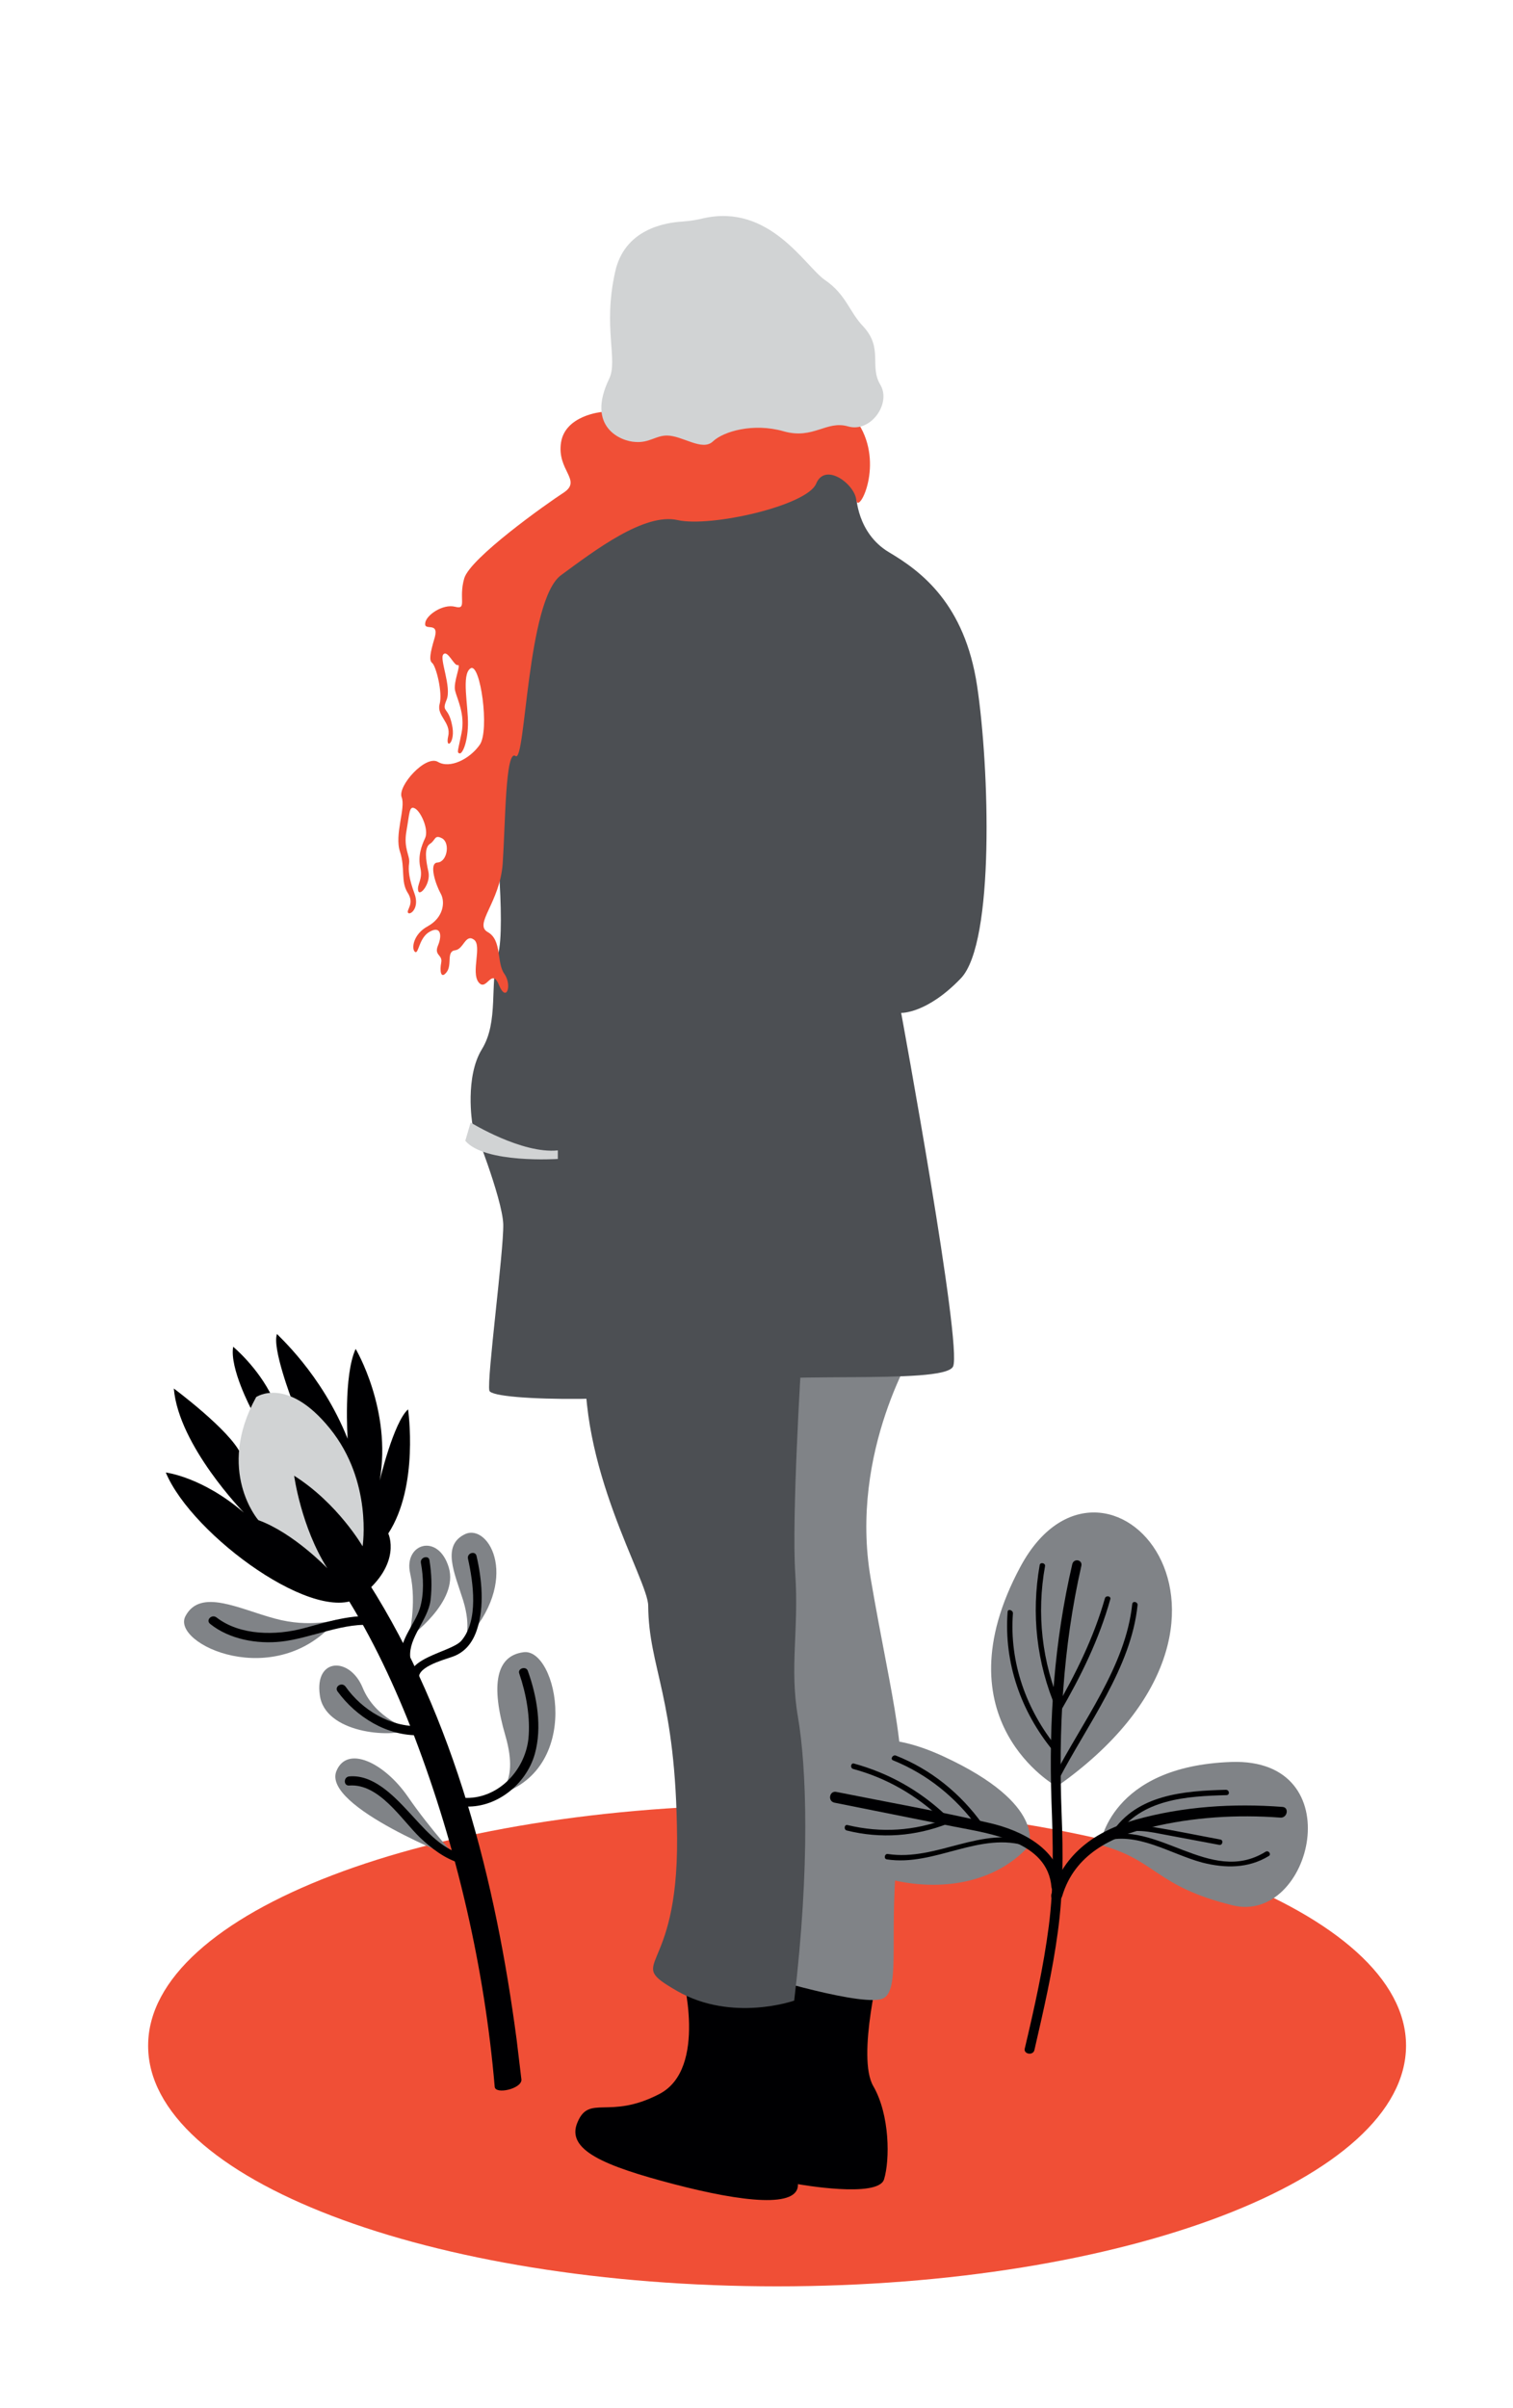 <?xml version="1.0" encoding="utf-8"?>
<!-- Generator: Adobe Illustrator 23.0.2, SVG Export Plug-In . SVG Version: 6.00 Build 0)  -->
<svg version="1.1" id="Ebene_1" xmlns="http://www.w3.org/2000/svg" xmlns:xlink="http://www.w3.org/1999/xlink" x="0px" y="0px"
	 viewBox="0 0 282.9 450" style="enable-background:new 0 0 282.9 450;" xml:space="preserve">
<style type="text/css">
	.st0{fill:#F04F36;}
	.st1{fill:#808387;}
	.st2{fill:#000002;}
	.st3{fill:#D1D3D4;}
	.st4{fill:#4C4F53;}
</style>
<g id="XMLID_164_">
	<path id="XMLID_166_" class="st0" d="M145.3,427.3c65,0,117.6-20.1,117.6-45c0-24.8-52.7-45-117.6-45s-117.6,20.1-117.6,45
		C27.6,407.2,80.3,427.3,145.3,427.3"/>
</g>
<g id="XMLID_147_">
	<path id="XMLID_163_" class="st1" d="M76.4,306.1c0,0,1.6-6.3,0.3-12c-1.3-5.6,5.2-7.7,7.2-1.2C85.9,299.4,76.4,306.1,76.4,306.1"
		/>
	<path id="XMLID_162_" class="st1" d="M86.9,306.7c0,0,1.3-2.4-0.3-7.6c-1.6-5.1-4.1-10.3,0.4-12.4
		C91.5,284.7,97.5,295.4,86.9,306.7"/>
	<path id="XMLID_161_" class="st1" d="M92.5,335.6c0,0,4.8-1.6,2-11.2c-2.8-9.6-1.7-14.9,3.3-15.6
		C104.2,307.7,109.3,331.3,92.5,335.6"/>
	<path id="XMLID_160_" class="st1" d="M63,302.7c0,0-5,1.6-11.6-0.2c-6.7-1.8-13.9-5.7-16.7-0.5C31.8,307.2,51.6,316.4,63,302.7"/>
	<path id="XMLID_159_" class="st1" d="M76.6,323.2c0,0-6.4-1.9-8.8-7.8c-2.4-5.8-9-5.6-8,1.4C60.7,323.9,73.1,324.9,76.6,323.2"/>
	<path id="XMLID_158_" class="st1" d="M85.7,347.5c0,0-5.1-5.4-9.5-11.8c-4.4-6.3-11.3-9.6-13.3-4.7
		C60.2,337.7,85.7,347.5,85.7,347.5"/>
	<path id="XMLID_157_" class="st2" d="M92.5,390c-1.9-22.2-7.1-44.7-15-65.4c-3.6-9.3-7.8-18.4-13.2-26.9c-1-1.6,3.8-3.2,4.6-1.9
		c16.1,25.3,23.8,55.9,27.7,85.4c0.3,2.5,0.6,5,0.9,7.5C97.5,390.4,92.6,391.5,92.5,390"/>
	<path id="XMLID_156_" class="st2" d="M70,303.8c-5.3-0.8-11.9,2.4-17.4,3c-4.5,0.5-9.7-0.4-13.3-3.3c-0.9-0.7,0.3-1.9,1.2-1.2
		c4.4,3.4,11.1,3.4,16.3,2c4.2-1.1,9.3-2.8,13.7-2.1C71.5,302.3,71.1,303.9,70,303.8"/>
	<path id="XMLID_155_" class="st2" d="M77,315.1c-2.6-5.2,7.4-6.2,9.3-8.5c3.2-3.8,2.2-10.8,1.2-15.3c-0.2-1.1,1.4-1.5,1.6-0.5
		c1,4.3,1.5,9.5,0.1,13.7c-0.8,2.5-2.3,4.4-4.8,5.2c-1.4,0.5-7.1,2-5.9,4.4C79,315.2,77.5,316,77,315.1"/>
	<path id="XMLID_154_" class="st2" d="M86.6,336c6.3,0.4,11.5-4.9,12.2-11c0.4-4-0.4-8.4-1.7-12.2c-0.4-1,1.3-1.5,1.6-0.5
		c1.7,4.7,2.7,10.5,1.3,15.5c-1.6,5.7-7.3,10.3-13.4,9.8C85.5,337.6,85.5,335.9,86.6,336"/>
	<path id="XMLID_153_" class="st2" d="M86,348.2c-2.8-0.8-5.4-2.8-7.5-4.8c-3.5-3.4-7.6-10.1-13.2-9.7c-1.1,0.1-1.1-1.6,0-1.7
		c4.4-0.4,8.2,3.5,11,6.5c2.9,3.1,5.9,6.9,10.2,8.1C87.5,346.9,87.1,348.5,86,348.2"/>
	<path id="XMLID_152_" class="st2" d="M75,309.8c-0.3-3.4,2.5-6.1,3.5-9.2c0.8-2.6,0.7-5.8,0.2-8.5c-0.2-1.1,1.5-1.5,1.6-0.5
		c0.4,2.5,0.5,5,0.2,7.5c-0.5,3.7-4.1,6.9-3.8,10.6C76.8,310.9,75.1,310.9,75,309.8"/>
	<path id="XMLID_151_" class="st2" d="M78.5,324.3c-6.1,0.2-11.9-3.4-15.4-8.2c-0.6-0.9,0.8-1.8,1.5-0.9c3.1,4.4,8.4,7.6,13.9,7.4
		C79.6,322.6,79.6,324.3,78.5,324.3"/>
	<path id="XMLID_150_" class="st2" d="M65,268.9c0,0-0.8-11.8,1.5-16.8c0,0,6.8,11.4,4.5,24.6c0,0,2.6-10.9,5.3-13.3
		c0,0,2.1,14.3-3.7,23.2c0,0,2.7,5.6-5.1,11.7c-7.8,6-31.6-11.3-36.5-23.1c0,0,6.8,0.8,14.6,7.5c0,0-12.2-12.5-13.1-23.2
		c0,0,10.5,7.8,12.5,12.2l2-8.3c0,0-4.1-7.7-3.4-11.7c0,0,4.6,3.8,7.3,9.4l3.7,0.6c0,0-3.8-9.9-2.8-12.4
		C51.7,249.4,60.1,256.6,65,268.9"/>
	<path id="XMLID_149_" class="st3" d="M61.2,293.1c0,0-6.3-6.6-12.9-9c0,0-8-9.2-0.4-23c0,0,5.8-4,13.8,5.9c8,9.9,6.1,22,6.1,22
		S63.2,281,55,275.8C55,275.8,56.3,285.4,61.2,293.1"/>
</g>
<g id="XMLID_138_">
	<path id="XMLID_146_" class="st2" d="M127.5,368.7c0,0,5,18-4.3,22.7c-9.3,4.8-13,0-15.2,5.2c-2.3,5.2,5,8.2,18,11.6
		c13,3.4,23.4,4.5,23.2,0c0,0,15,2.7,16.1-0.9c1.1-3.6,1.1-12-2-17.4c-3.2-5.4,1.4-23.3,1.4-23.3L127.5,368.7z"/>
	<path id="XMLID_145_" class="st1" d="M171.4,251.4c0,0-12.7,19.8-8.6,43.6c4.1,23.9,7.3,32.5,5.2,49.1c-2,16.6,0.5,27.3-2.7,29.3
		c-3.2,2-23.6-4.3-23.6-4.3l1.8-101.8l2.3-22.1L171.4,251.4z"/>
	<path id="XMLID_144_" class="st4" d="M149.8,254.8c0,0-1.8,28.9-1.1,39.3c0.7,10.5-1.1,17.5,0.5,26.8c1.6,9.3,2.3,27.7-0.7,53
		c0,0-11.6,4.1-21.9-1.8c-10.2-5.9,0.2-2.3,0-28.6c-0.2-26.4-5.3-31.6-5.4-43.4c0-4.8-13.4-26.1-11.6-47.5
		C111.4,231.2,149.8,254.8,149.8,254.8"/>
	<path id="XMLID_143_" class="st4" d="M160.1,92.7c0,0,0.1,6.9,6.1,10.5c6.1,3.6,14.2,9.7,16.5,25c2.3,15.3,3.3,47.9-3,54.6
		c-6.4,6.7-11.2,6.5-11.2,6.5s11.5,62.4,9.7,66.1c-1.8,3.6-35.2,0.5-45.3,3.6c-10.2,3.2-40.9,3-41.4,0.9c-0.5-2.1,2.7-26.1,2.6-31.1
		c-0.2-5-5.8-18.9-5.8-18.9s-1.4-8.6,1.8-13.8c3.2-5.2,1.4-12.2,3-17.6c1.6-5.4-0.8-27.5-0.8-27.5l2.4-18l6.2-32.7l15.5-7.5
		c0,0,24.7-5.7,25.5-5.7c0.8,0,15.5-2.7,15.5-2.7L160.1,92.7z"/>
	<path id="XMLID_142_" class="st0" d="M114.6,80.8l-2.1-3.8c0,0-6.8,0.6-7.6,5.7c-0.8,5.2,3.9,7,0.6,9.3
		c-3.4,2.2-17.6,12.3-18.7,16.1c-1.1,3.8,0.6,5.9-1.7,5.3s-5.5,1.6-5.6,3.1c-0.2,1.5,2.6-0.4,1.8,2.6c-0.9,3-1.1,4.3-0.5,4.8
		c0.7,0.5,2,5.5,1.4,7.7c-0.6,2.2,2.2,3.4,1.6,6c-0.6,2.7,1.5,1.2,0.7-2.2c-0.7-3.4-2-2.2-1-4.6c1-2.4-1.4-7.7-0.6-8.5
		c0.8-0.9,2,2.2,2.7,2c0.7-0.2-0.9,3.2-0.5,4.8c0.4,1.6,1.9,4.4,1.2,7.9c-0.7,3.5-0.9,3.6-0.4,3.8c0.5,0.2,1.5-1.8,1.6-5.3
		c0.1-3.5-1.3-9.5,0.5-10.6c1.8-1.1,3.6,11.6,1.7,14.3c-1.9,2.7-5.6,4.5-7.8,3.2c-2.3-1.4-7.6,4.5-6.8,6.6c0.8,2-1.4,7-0.3,10.2
		c1,3.1,0.1,5.5,1.4,7.6c1.4,2.1-0.3,3.3,0.1,3.8c0.4,0.5,2.2-0.9,1.2-3.6c-1-2.7-1.2-4.3-1-5.7c0.2-1.4-1.1-2.7-0.5-6
		c0.6-3.4,0.5-4.8,1.6-4.2c1.1,0.6,2.6,3.9,1.9,5.5c-0.7,1.5-1.4,3.4-0.9,5.6c0.5,2.2-0.7,3.1-0.4,4.3c0.3,1.1,2.4-1.4,1.9-3.6
		c-0.5-2.2-0.8-4.5,0.3-5.2c1.1-0.7,0.8-1.8,2.3-1c1.5,0.9,0.9,4.4-0.9,4.5c-1.7,0.1-0.3,4.2,0.6,5.8c0.9,1.6,0.5,4.5-2.4,6.1
		c-2.8,1.5-3.1,4.3-2.4,4.8c0.7,0.5,0.7-2.7,2.8-3.8c2-1.1,2.3,0.7,1.5,2.6c-0.8,1.9,0.9,1.7,0.6,3.2c-0.3,1.5-0.1,3.2,1,1.8
		c1.1-1.4-0.1-3.9,1.6-4.1c1.6-0.2,1.9-3.1,3.5-2c1.6,1.1-0.6,6.1,0.9,8c1.5,1.8,2.4-2.9,3.8,0.5c1.4,3.4,2.5,0,1-2.1
		c-1.5-2.1-0.4-6.3-3.1-7.8c-2.7-1.5,2.3-5.5,2.8-12.9c0.5-7.4,0.5-21.4,2.4-20c1.9,1.4,2.1-29.1,8.5-33.8
		c6.4-4.7,15.6-11.7,21.8-10.3c6.2,1.4,24.2-2.7,25.9-6.8c1.7-4.1,7.2,0.1,7.5,3c0.3,2.9,5-5.9,0.9-13.4
		C156.9,72.2,114.6,80.8,114.6,80.8"/>
	<path id="XMLID_141_" class="st3" d="M131.5,40.8c-1.2,0.3-2.5,0.5-3.8,0.6c-3.5,0.2-11,1.5-12.7,9.5c-2.3,10.4,0.6,16.4-1.1,19.9
		c-4.4,9.1,2.3,11.7,4.9,11.8c2.6,0.2,3.8-1.2,5.9-1.2c2.9,0,6.6,3,8.6,1.1c2-1.9,7.6-3.5,13.2-1.9c5.6,1.6,8-2.1,12.1-0.9
		c4.2,1.2,8.1-4.3,6-7.8c-2.1-3.5,0.6-6.8-3.2-10.9c-2.6-2.7-3.2-6-7.2-8.7C150.5,49.7,143.9,38,131.5,40.8"/>
	<path id="XMLID_140_" class="st3" d="M88,209.8c0,0,9.6,5.9,16.3,5.2v1.6c0,0-13.7,0.9-17.3-3.4L88,209.8z"/>
</g>
<g id="XMLID_55_">
	<path id="XMLID_137_" class="st1" d="M197.6,333.9c0,0-22.3-12.3-6.8-41.1C206.3,264,242.1,302.6,197.6,333.9"/>
	<path id="XMLID_136_" class="st1" d="M205.7,344.8c0,0,1.8-14.7,24.5-15.5c22.7-0.8,15.1,30.4,0.3,26.8
		C215.9,352.5,216.4,347.7,205.7,344.8"/>
	<path id="XMLID_135_" class="st1" d="M192.3,345.1c0,0,3.6-7.8-15.8-16.8c-19.4-9-25.2,3.1-23.8,12.6
		C154.1,350.4,179.8,358.7,192.3,345.1"/>
	<path id="XMLID_134_" class="st2" d="M193.4,383.2c1.7-7.4,3.4-14.7,4.4-22.2c1-7.3,1-14.6,0.7-22c-0.6-15.7,0.2-31,3.7-46.4
		c0.2-1.1-1.4-1.4-1.7-0.3c-3.4,14.6-4.4,29.3-3.9,44.3c0.3,7.8,0.5,15.6-0.5,23.4c-1,7.7-2.7,15.3-4.5,22.9
		C191.4,383.9,193.1,384.2,193.4,383.2"/>
	<path id="XMLID_133_" class="st2" d="M198.2,320c3.9-6.7,7.3-13.6,9.4-21.1c0.2-0.6-0.8-0.8-1-0.2c-2.1,7.4-5.5,14.2-9.3,20.8
		C197,320.2,197.9,320.6,198.2,320"/>
	<path id="XMLID_132_" class="st2" d="M198,332.5c5.3-10.2,13.5-20.8,14.7-32.5c0.1-0.6-0.9-0.9-1-0.2c-1.2,11.6-9.4,22.1-14.6,32.2
		C196.8,332.6,197.7,333.1,198,332.5"/>
	<path id="XMLID_131_" class="st2" d="M198.4,319c-3.6-8.4-4.6-17.4-3-26.3c0.1-0.6-0.9-0.8-1-0.2c-1.6,9.1-0.6,18.3,3.1,26.9
		C197.7,319.9,198.7,319.6,198.4,319"/>
	<path id="XMLID_130_" class="st2" d="M197.7,326.7c-5.8-7.1-9-16-8.3-25.2c0-0.6-1-0.9-1-0.2c-0.7,9.5,2.5,18.6,8.5,25.9
		C197.3,327.8,198.1,327.2,197.7,326.7"/>
	<path id="XMLID_129_" class="st2" d="M198.7,352.6c-0.6-7-7.6-10.5-13.7-11.9c-9.5-2.2-19.1-3.9-28.6-5.8c-1.3-0.3-1.7,1.7-0.4,2
		c7.5,1.5,15,3,22.5,4.5c6.6,1.3,17.4,2.7,18.1,11.3C196.8,354.1,198.8,353.9,198.7,352.6"/>
	<path id="XMLID_128_" class="st2" d="M176.8,339.2c-4.9-4.6-10.6-7.8-17.1-9.6c-0.6-0.2-0.8,0.8-0.2,1c6.3,1.7,11.8,4.9,16.6,9.4
		C176.6,340.4,177.2,339.7,176.8,339.2"/>
	<path id="XMLID_127_" class="st2" d="M177,339.9c-6,2.3-12.2,2.7-18.5,1.2c-0.6-0.2-0.8,0.8-0.2,1c6.4,1.6,12.9,1.1,19-1.3
		C177.9,340.6,177.6,339.7,177,339.9"/>
	<path id="XMLID_126_" class="st2" d="M183.7,340.9c-4.1-5.7-9.6-10.2-16.2-12.8c-0.6-0.2-1.1,0.7-0.5,0.9
		c6.4,2.6,11.7,6.9,15.8,12.5C183.3,342,184.1,341.4,183.7,340.9"/>
	<path id="XMLID_125_" class="st2" d="M192.7,344.2c-9.2-3.1-17.5,3.7-26.7,2.3c-0.6-0.1-0.8,0.9-0.2,1c9,1.4,17.5-5.4,26.4-2.4
		C192.8,345.4,193.3,344.4,192.7,344.2"/>
	<path id="XMLID_124_" class="st2" d="M198.6,354.4c2.3-7.8,9.2-11.2,16.6-12.9c7.9-1.9,16.1-2.4,24.2-1.8c1.3,0.1,1.7-1.9,0.4-2
		c-9.2-0.7-18.6-0.1-27.5,2.4c-7.4,2.1-13.4,6.3-15.7,13.9C196.2,355.3,198.2,355.7,198.6,354.4"/>
	<path id="XMLID_123_" class="st2" d="M206.2,344.2c6.2-2.1,12.6,2.3,18.6,3.9c4.3,1.1,8.6,1.1,12.4-1.2c0.6-0.3,0-1.2-0.6-0.8
		c-10.4,6.4-20.3-6.3-30.7-2.8C205.3,343.4,205.6,344.4,206.2,344.2"/>
	<path id="XMLID_121_" class="st2" d="M208.8,343c4.6-6.8,13.1-7.3,20.5-7.5c0.7,0,0.6-1-0.1-1c-7.9,0.2-16.6,0.9-21.3,8
		C207.5,343.1,208.4,343.5,208.8,343"/>
	<path id="XMLID_104_" class="st2" d="M208.6,343.3c3-1.9,6.5-0.9,9.8-0.3c3.2,0.6,6.4,1.2,9.6,1.8c0.6,0.1,0.8-0.9,0.2-1
		c-4.3-0.8-8.6-1.7-12.9-2.4c-2.6-0.4-5-0.3-7.2,1.1C207.4,342.8,208,343.7,208.6,343.3"/>
</g>
</svg>
